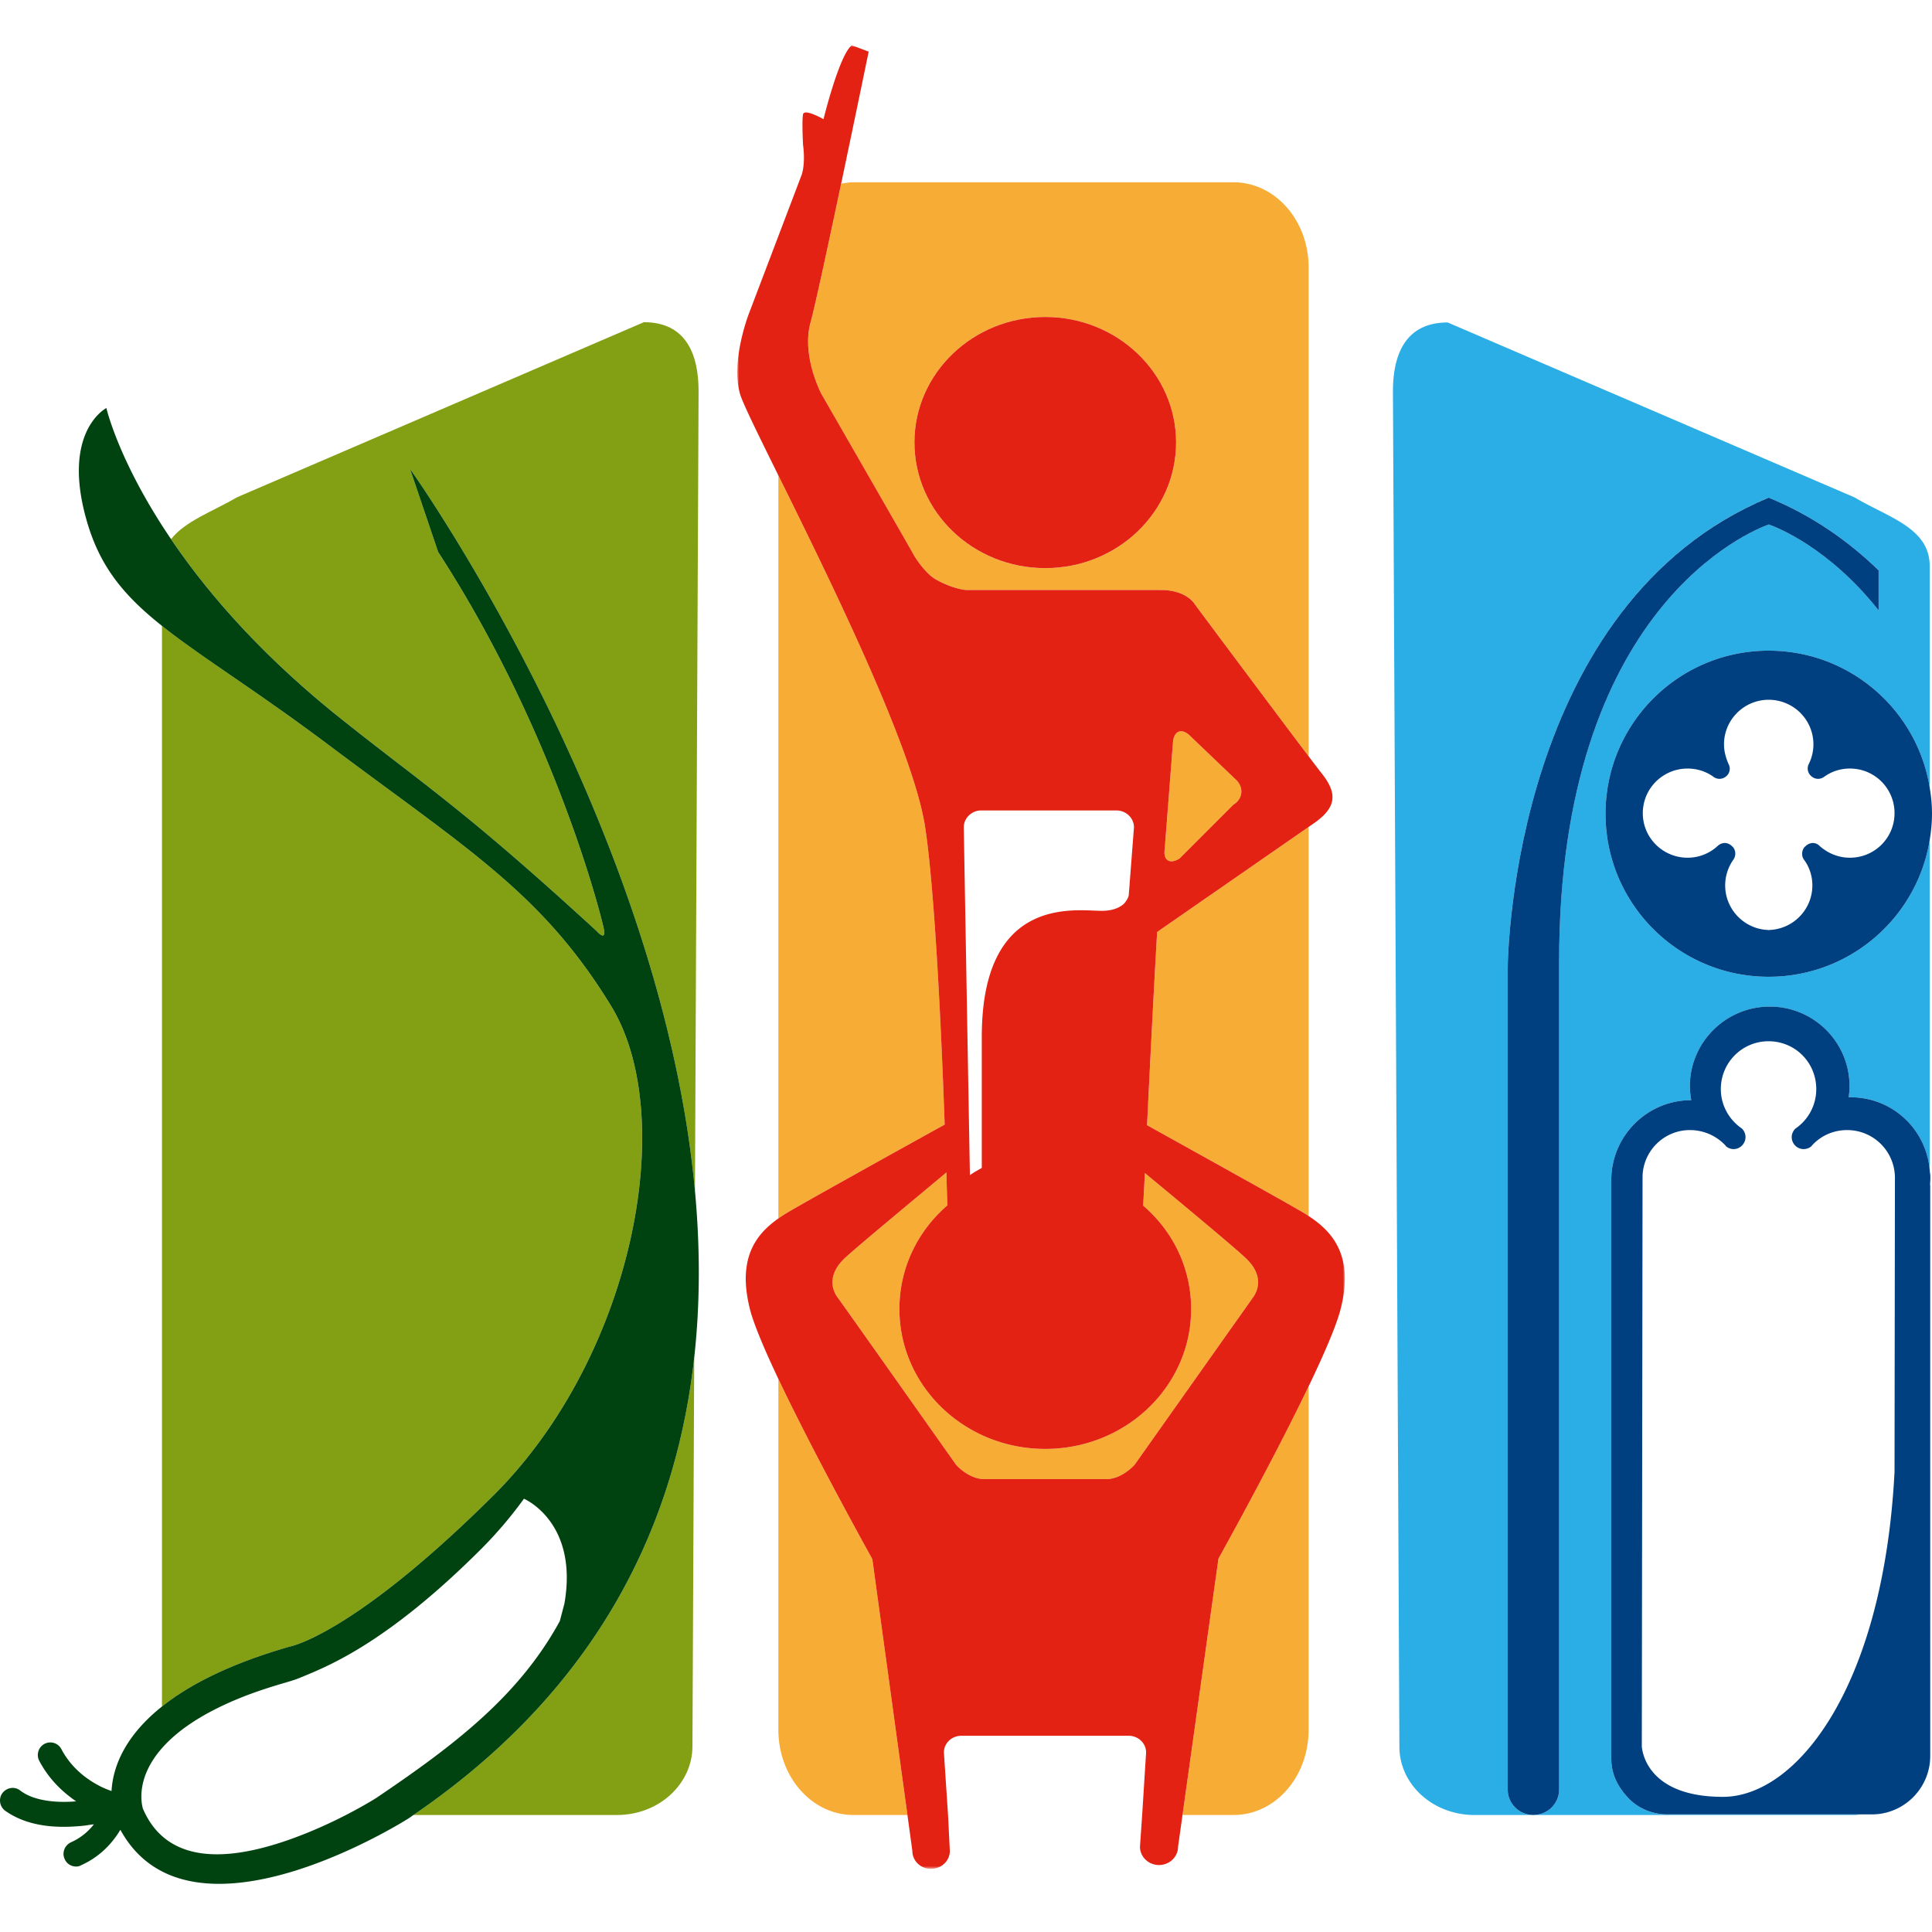 <svg width="512" height="512" xmlns="http://www.w3.org/2000/svg" xmlns:xlink="http://www.w3.org/1999/xlink"><defs><path id="a" d="M0 0h161.015v483.263H0z"/></defs><g fill="none" fill-rule="evenodd"><path d="M311.672 117.219c0-18.278-15.53-33.215-34.663-33.215-19.17 0-34.67 14.937-34.67 33.215 0 18.433 15.5 33.339 34.67 33.339 19.134 0 34.663-14.906 34.663-33.339Zm35.123-46.363v129.56c-9.085-11.987-30.013-40.067-30.013-40.067s-2.031-3.985-9.152-3.985h-51.297c-1.47 0-5.053-.877-8.57-2.955-2.325-1.402-4.774-4.919-5.49-6.14-.563-1.083-24.646-42.956-24.646-42.956s-5.244-9.971-2.847-18.783c1.166-4.181 4.723-20.701 8.132-36.845 1.067-.206 2.15-.376 3.268-.376h100.708c11.039 0 19.907 10.11 19.907 22.547Zm-16.757 262.473c-2.8-2.676-16.53-14.102-26.636-22.46-.144 2.99-.299 5.878-.459 8.636 7.837 6.703 12.715 16.463 12.715 27.394 0 20.465-17.278 37.077-38.65 37.077-21.376 0-38.654-16.612-38.654-37.077 0-10.93 4.877-20.69 12.715-27.46-.088-2.692-.207-5.631-.243-8.745-10.162 8.481-23.98 19.959-26.847 22.635-4.568 4.228-3.743 8.254-1.892 10.667 1.82 2.465 31.27 44.177 31.27 44.177s3.027 3.517 7.034 3.795h33.287c3.95-.278 7.012-3.795 7.012-3.795s29.503-41.712 31.256-44.177c1.815-2.413 2.676-6.44-1.908-10.667Zm-79.686-35.299c-1.01-28.543-2.764-63.192-5.213-79.02-3.274-20.986-25.45-65.869-38.86-93.02v196.918a46.217 46.217 0 0 1 2.412-1.583c5.038-2.97 28.157-15.844 41.66-23.295Zm62.264-70.534 14.256-14.256c2.537-1.537 2.816-4.615.63-6.646l-12.122-11.58c-2.135-2.115-4.197-1.414-4.512 1.505l-2.222 28.652c-.402 2.903 1.49 3.95 3.97 2.325Zm-8.641 70.694c13.54 7.538 36.344 20.165 41.366 23.135.49.3.97.614 1.454.928v-103.1c-8.45 5.853-40.144 27.828-40.144 27.828-.769 12.957-1.78 32.983-2.676 51.21Zm18.891 115.134-9.487 67.668h13.509c11.039 0 19.907-10.054 19.907-22.578V367.4c-9.703 20.206-23.877 45.61-23.877 45.61l-.052.314Zm-91.664 0 9.276 67.668H226.18c-10.982 0-19.902-10.054-19.902-22.578v-92.99c9.694 20.48 24.816 47.586 24.816 47.586l.108.314Z" fill="#F7AC35"/><path d="M425.48 215.654c0 23.888 19.361 43.197 43.234 43.197 21.5 0 39.335-15.674 42.676-36.236v87.487c-.897-10.827-9.869-19.314-20.97-19.314h-.505c.155-1.01.227-1.954.227-2.955 0-11.626-9.446-21.072-21.15-21.072-11.627 0-21.16 9.446-21.16 21.072 0 1.243.16 2.537.366 3.728h-.036c-11.679 0-21.16 9.513-21.16 21.16v153.232c0 4.094 1.577 7.276 4.196 10.194 2.537 2.892 6.435 4.692 10.704 4.692h51.287c-.572.041-1.119.155-1.701.155H406.33c3.774 0 6.852-2.991 6.852-6.77v-219.41c0-94.004 51.07-114.226 55.551-115.82 2.233.784 15.917 6.105 29.121 22.754v-10.596c-8.064-7.821-17.613-14.519-29.141-19.278-67.106 28.023-69.153 119.862-69.153 125.023v217.327a6.76 6.76 0 0 0 6.77 6.77h-15.566c-11.04 0-19.908-8.095-19.908-18.119l-1.711-359.122c0-10.075 3.495-18.294 14.519-18.294l107.823 46.363c9.007 5.352 19.902 8.085 19.902 18.175v58.691c-3.341-20.562-21.176-36.252-42.676-36.252-23.873 0-43.234 19.325-43.234 43.218" fill="#2BAEE5"/><path d="M161.96 266.6c-18.176-29.714-37.573-41.223-74.722-69.07-19.541-14.649-33.932-23.398-44.316-31.669v286.381c7.126-5.681 17.85-11.296 34.07-15.937 0 0 16.65-3.145 53.64-39.876 37.081-36.763 49.41-100.182 31.327-129.83m8.672-181.213L62.84 131.77c-6.492 3.79-13.818 6.342-17.505 11.116 9.265 13.664 23.228 30.075 44.3 47.003 22.914 18.293 32.793 24.099 68.493 56.86 0 0 2.97 3.429 1.696-1.47-1.154-4.892-13.395-52.328-43.707-98.99l-7.466-22.037s66.425 92.99 75.52 191.325l.96-211.897c0-10.054-3.481-18.294-14.5-18.294m13.344 274.45-.469 102.914c0 10.09-8.956 18.242-19.938 18.242h-54c48.58-33.168 69.432-76.34 74.407-121.156" fill="#83A015"/><path d="m149.575 424.974-1.222 4.635c-10.776 19.748-27.76 32.777-48.621 46.853-.057.046-3.192 2.031-8.049 4.532a126.02 126.02 0 0 1-9.79 4.532c-23.373 9.585-38.202 7.43-44.044-6.264-.082-.428-2.346-7.585 5.126-16.04 3.769-4.27 9.976-8.859 20.288-13.097 3.795-1.557 7.992-2.954 12.628-4.285.577-.196 1.799-.474 3.67-1.242 6.822-2.836 22.409-8.673 47.54-33.685a110.425 110.425 0 0 0 11.75-13.73s14.504 6.105 10.724 27.79m34.597-109.395c-9.095-98.34-75.52-191.33-75.52-191.33l7.466 22.043c30.312 46.662 42.553 94.092 43.708 98.99 1.273 4.898-1.697 1.47-1.697 1.47-35.7-32.762-45.58-38.567-68.492-56.86-21.073-16.928-35.036-33.34-44.301-47.003-13.916-20.51-17.144-34.762-17.144-34.762s-12.173 6.26-5.068 30.364c3.516 11.895 9.801 19.412 19.799 27.373 10.384 8.27 24.775 17.015 44.316 31.668 37.15 27.848 56.546 39.356 74.721 69.07 18.082 29.648 5.754 93.061-31.328 129.83-36.99 36.725-53.643 39.876-53.643 39.876-16.216 4.64-26.94 10.255-34.066 15.937-10.395 8.28-13.065 16.695-13.364 22.403-1.016-.371-2.171-.804-3.43-1.49-3.356-1.784-7.31-4.76-9.878-9.652a3.312 3.312 0 0 0-4.48-1.351c-1.573.846-2.223 2.872-1.367 4.48 2.66 5.038 6.337 8.379 9.78 10.74-5.212.439-11.213-.072-14.833-2.871-1.47-1.15-3.532-.805-4.687.65-1.119 1.49-.784 3.603.701 4.707 6.559 4.65 14.917 4.614 21.197 3.934.768-.109 1.52-.279 2.31-.315a15.856 15.856 0 0 1-6.12 4.775c-1.614.783-2.398 2.763-1.614 4.403.562 1.366 1.959 2.104 3.361 1.98.351-.057.666-.124.996-.335 5.315-2.377 8.517-6.224 10.404-9.39 18.578 33.948 76.505-3.098 76.505-3.098.397-.268.769-.552 1.166-.82 48.58-33.169 69.43-76.34 74.401-121.156 1.63-14.674 1.562-29.529.201-44.26" fill="#004311"/><path d="M456.577 476.184c-20.64 0-21.407-12.781-21.48-13.312l.196-150.902c.031-6.893 5.667-12.488 12.54-12.488 3.78 0 7.187 1.625 9.528 4.182l-.082-.016c.577.557 1.34.872 2.15.872 1.711 0 3.15-1.449 3.15-3.181 0-.892-.387-1.697-.949-2.259-3.392-2.31-5.594-6.156-5.594-10.456 0-7.07 5.697-12.684 12.627-12.684 7.064 0 12.663 5.615 12.663 12.684 0 4.3-2.134 8.146-5.511 10.456-.578.562-.996 1.367-.996 2.259 0 1.732 1.398 3.18 3.146 3.18.855 0 1.644-.314 2.19-.87l-.056.015c2.274-2.557 5.6-4.182 9.394-4.182 6.997 0 12.576 5.595 12.68 12.488l-.104 78.13c-2.99 57.298-26.043 86.084-45.492 86.084m54.814-166.08c-.897-10.828-9.869-19.315-20.975-19.315h-.505c.16-1.01.232-1.954.232-2.954 0-11.632-9.446-21.078-21.15-21.078-11.632 0-21.16 9.446-21.16 21.078 0 1.243.154 2.537.366 3.723h-.036c-11.679 0-21.16 9.518-21.16 21.165v153.232c0 4.094 1.572 7.275 4.196 10.193 2.537 2.888 6.435 4.687 10.704 4.687h54.149c8.538 0 15.478-6.96 15.478-15.494V314.75c0-.381 0-.68-.051-.943.051-.562.087-1.238.087-1.96 0-.598-.129-1.16-.175-1.742M447.22 203.673c2.557 0 4.934.784 6.857 2.186 1.01.753 2.377.732 3.393-.139a2.597 2.597 0 0 0 .608-3.253c-.716-1.645-1.201-3.378-1.201-5.213 0-6.507 5.316-11.807 11.838-11.807 6.559 0 11.859 5.3 11.859 11.807a11.65 11.65 0 0 1-1.227 5.213c-.557 1.082-.279 2.485.701 3.253 1 .871 2.325.892 3.377.14 1.924-1.403 4.27-2.187 6.822-2.187a11.79 11.79 0 0 1 11.822 11.838c0 6.528-5.264 11.792-11.822 11.792-3.063 0-5.842-1.175-8.028-3.114-.51-.541-1.17-.789-1.923-.789a2.929 2.929 0 0 0-1.908.949s-.036 0-.14.087c-.788.939-.912 2.377-.175 3.393 1.434 1.923 2.223 4.3 2.223 6.816 0 6.43-5.172 11.668-11.57 11.813.087.005.175.03.268.03h-.542c.093 0 .18-.025.273-.03-6.362-.145-11.534-5.383-11.534-11.813 0-2.516.805-4.893 2.166-6.816.722-1.016.68-2.454-.14-3.393l-.123-.087c-.474-.547-1.134-.877-1.903-.949-.737 0-1.402.248-1.995.789a11.677 11.677 0 0 1-7.976 3.114c-6.523 0-11.86-5.264-11.86-11.792 0-6.574 5.337-11.838 11.86-11.838m21.495 55.18c21.5 0 39.33-15.674 42.677-36.237.37-2.273.608-4.588.608-6.96 0-2.377-.237-4.692-.608-6.966-3.347-20.567-21.176-36.257-42.677-36.257-23.872 0-43.233 19.33-43.233 43.223 0 23.888 19.36 43.197 43.233 43.197" fill="#004081"/><path d="M468.735 138.993c2.233.784 15.912 6.11 29.116 22.76V151.15c-8.064-7.821-17.613-14.52-29.136-19.273-67.111 28.018-69.158 119.857-69.158 125.018v217.332c0 3.774 3.063 6.764 6.77 6.764 3.78 0 6.857-2.99 6.857-6.764V254.813c0-94.004 51.07-114.226 55.551-115.82" fill="#004081"/><g transform="translate(195.383 12)"><mask id="b" fill="#fff"><use xlink:href="#a"/></mask><path d="M136.561 331.996a286850.48 286850.48 0 0 0-31.255 44.177s-3.058 3.516-7.013 3.795H65.011c-4.006-.279-7.033-3.795-7.033-3.795s-29.456-41.713-31.27-44.177c-1.857-2.413-2.677-6.44 1.886-10.668 2.867-2.676 16.685-14.148 26.848-22.63.036 3.11.16 6.048.242 8.74-7.837 6.77-12.71 16.53-12.71 27.46 0 20.465 17.278 37.078 38.65 37.078s38.655-16.613 38.655-37.077c0-10.931-4.883-20.691-12.72-27.394.16-2.759.32-5.646.459-8.637 10.105 8.358 23.836 19.784 26.636 22.46 4.583 4.228 3.728 8.255 1.907 10.668Zm-71.936-129.22h35.834c2.624 0 4.671 2.067 4.671 4.444 0 0-1.33 17.314-1.382 18.015-.087.614-.7 1.769-1.5 2.465-1.108.892-2.82 1.68-5.687 1.68-6.821 0-31.761-4.356-31.761 33.391v34.736l-1.908 1.098c-.789.51-1.242.805-1.242.805l-1.625-92.19c0-2.377 2.078-4.444 4.6-4.444Zm50.859-18.258c.314-2.918 2.382-3.62 4.516-1.505l12.117 11.58c2.186 2.031 1.908 5.11-.63 6.646l-14.256 14.257c-2.48 1.624-4.372.577-3.97-2.326l2.223-28.652Zm35.927 125.735c-.48-.315-.964-.63-1.454-.923-5.017-2.975-27.827-15.602-41.362-23.14.892-18.227 1.903-38.253 2.676-51.21 0 0 31.694-21.975 40.14-27.827.49-.34.938-.65 1.258-.876 5.965-4.094 6.522-7.765 2.428-13.05-.65-.815-1.985-2.563-3.686-4.81-9.085-11.989-30.013-40.068-30.013-40.068s-2.027-3.986-9.147-3.986H60.948c-1.464 0-5.053-.877-8.569-2.954-2.325-1.403-4.77-4.92-5.491-6.141-.557-1.083-24.64-42.955-24.64-42.955s-5.25-9.972-2.852-18.783c1.165-4.177 4.723-20.702 8.131-36.845C31.265 18.958 34.823 1.68 34.823 1.68L30.343 0C27 2.623 22.855 19.586 22.855 19.586s-5.033-2.882-5.42-1.31c-.35 1.63 0 8.168 0 8.168s.702 4.496-.35 7.837L3.129 70.992S-1.893 83.812.788 92.577c.778 2.51 4.743 10.55 10.106 21.413 13.41 27.151 35.592 72.035 38.866 93.02 2.444 15.834 4.197 50.477 5.207 79.02-13.498 7.451-36.623 20.326-41.66 23.301a43.035 43.035 0 0 0-2.413 1.578c-4.512 3.17-8.28 7.481-8.621 14.895-.124 2.604.211 5.652 1.098 9.199 1.042 4.047 3.908 10.776 7.523 18.422 9.698 20.48 24.816 47.585 24.816 47.585l.108.315 9.28 67.667 1.3 9.503c0 2.655 2.202 4.77 4.914 4.77 2.8 0 5.022-2.115 5.022-4.77l-.475-9.503-1.098-16.56c0-2.45 2.042-4.44 4.671-4.44h44.265c2.588 0 4.65 1.99 4.65 4.44l-1.046 16.56-.577 8.415c0 2.66 2.253 4.847 5.052 4.847 2.764 0 5.038-2.186 5.038-4.847l1.18-8.415 9.488-67.667.056-.315s14.174-25.403 23.873-45.61c4.058-8.456 7.337-16.004 8.46-20.397.929-3.547 1.228-6.595 1.125-9.199-.382-7.935-4.65-12.312-9.585-15.55Z" fill="#E32213" mask="url(#b)"/></g><path d="M277.008 150.557c19.134 0 34.664-14.906 34.664-33.339 0-18.278-15.53-33.215-34.664-33.215-19.17 0-34.67 14.937-34.67 33.215 0 18.433 15.5 33.339 34.67 33.339" fill="#E32213"/></g></svg>